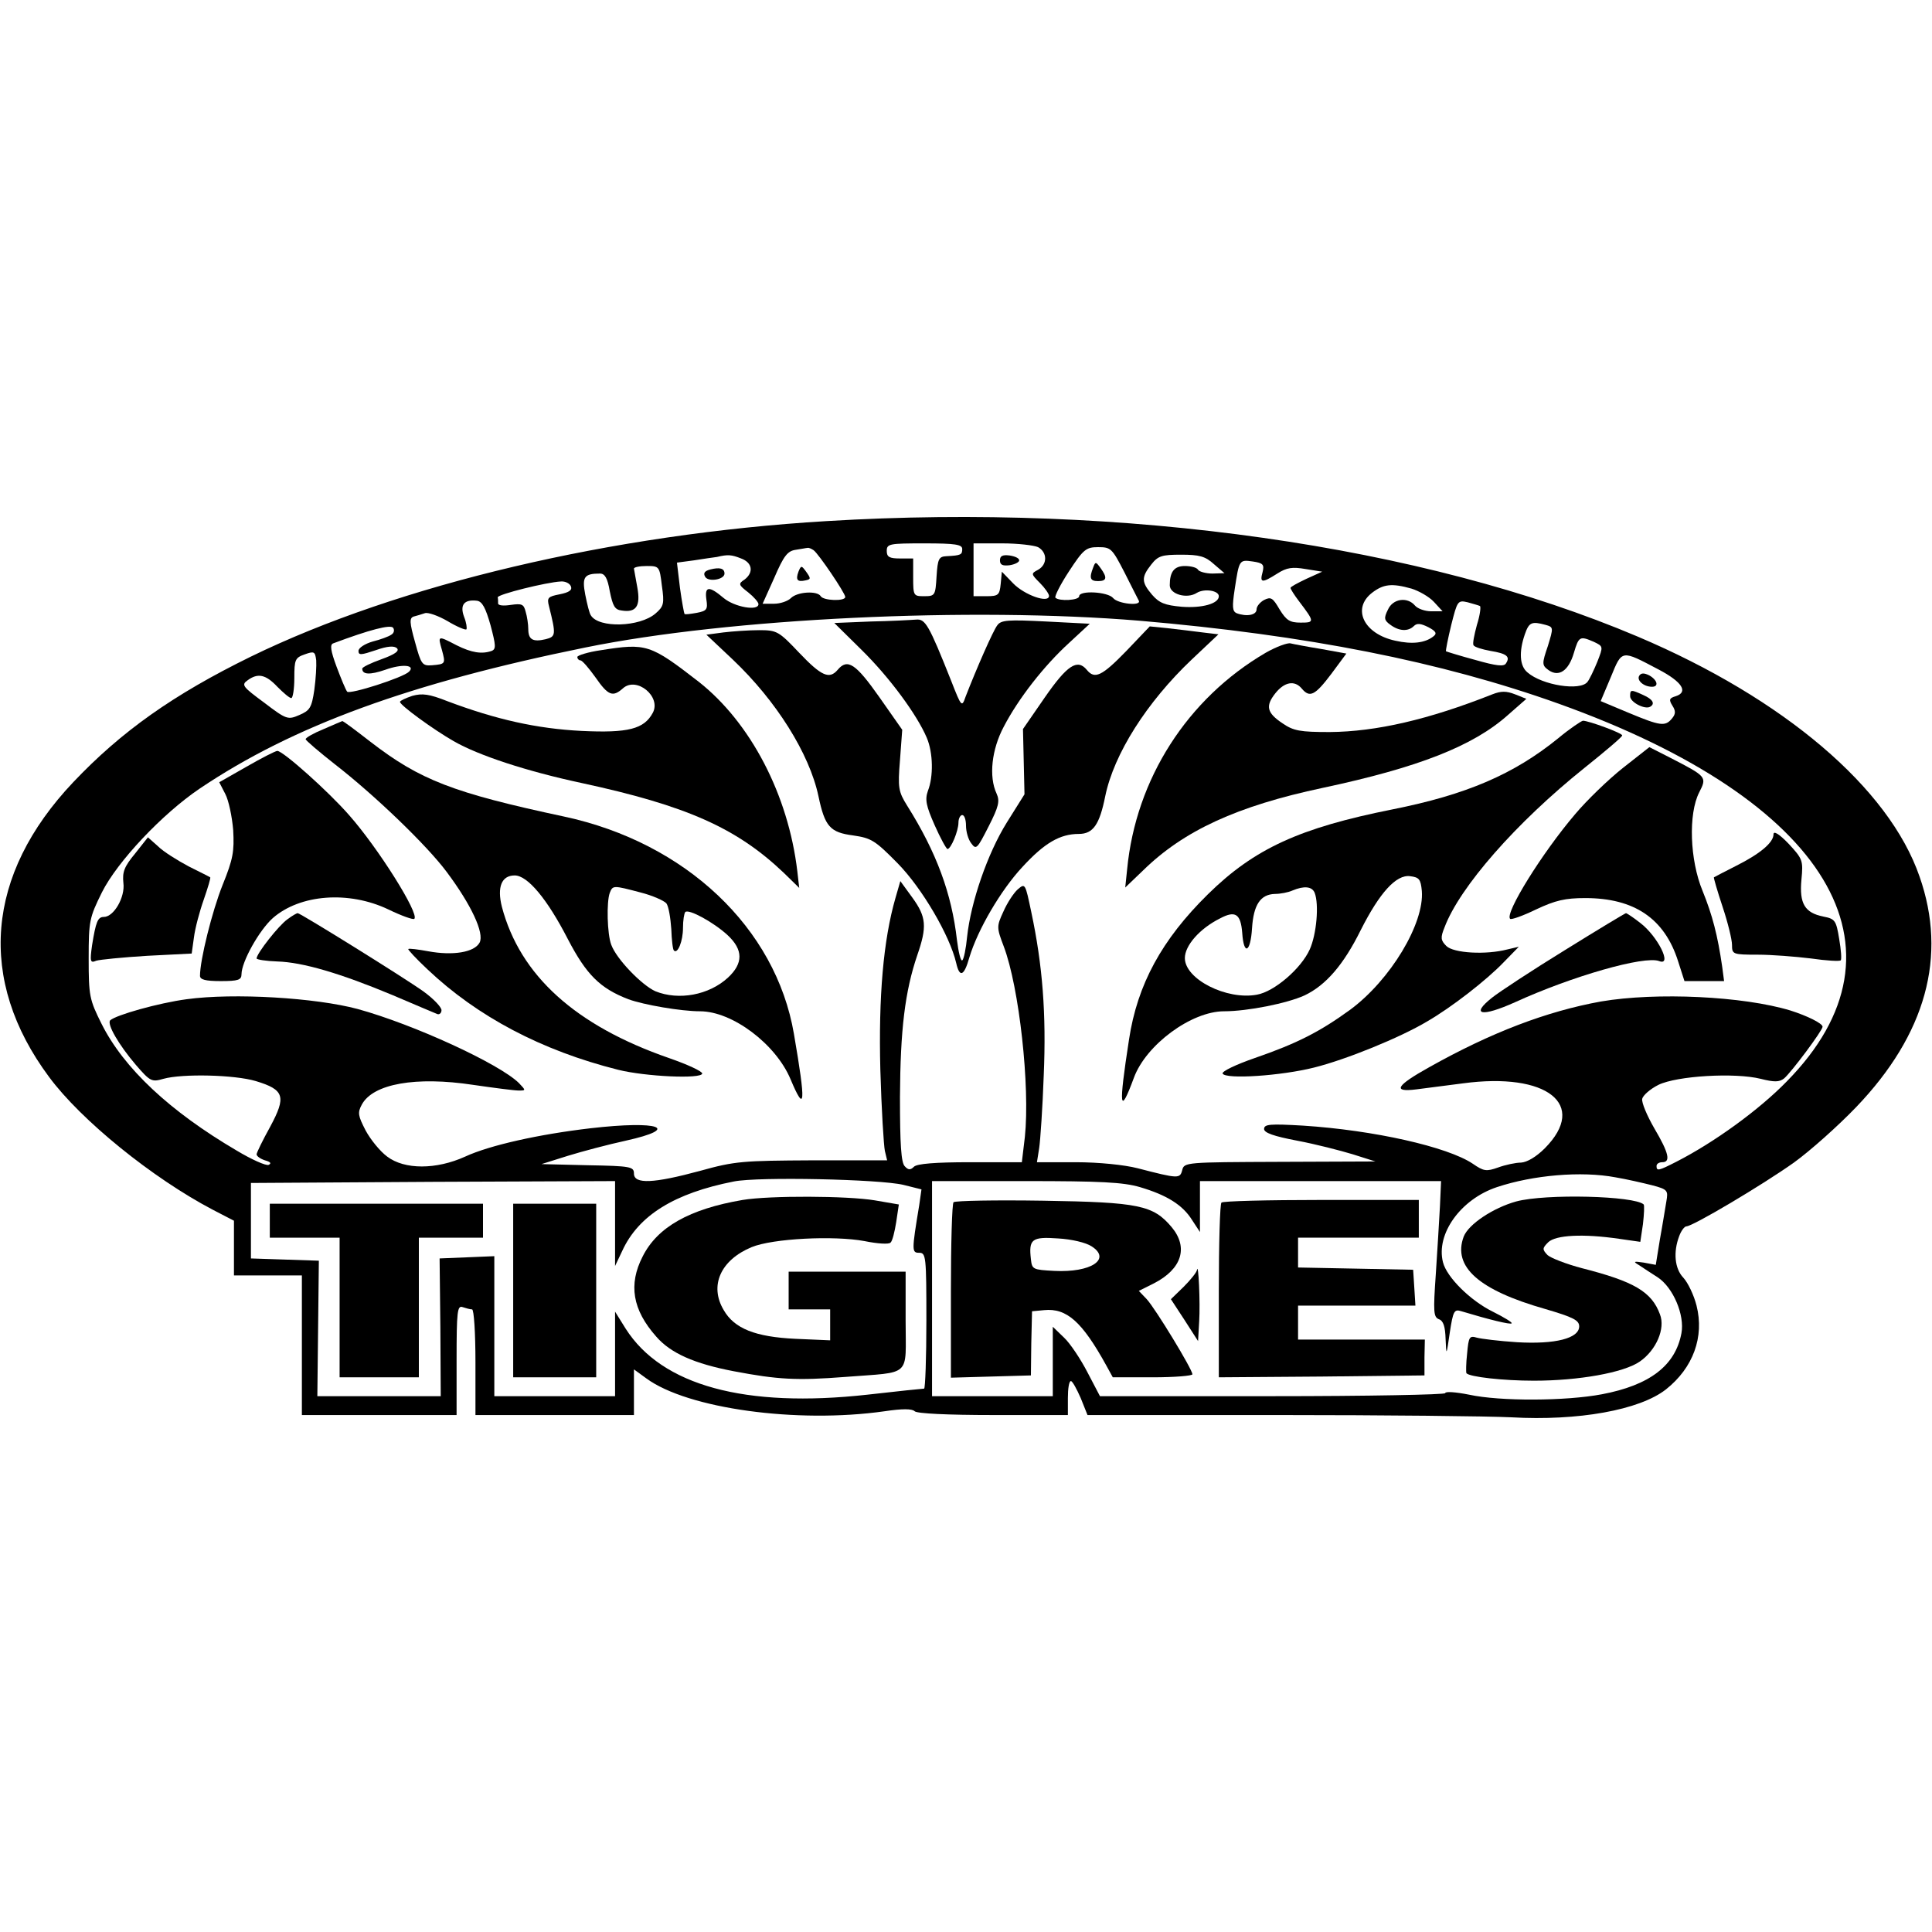 <?xml version="1.0" standalone="no"?>
<!DOCTYPE svg PUBLIC "-//W3C//DTD SVG 20010904//EN"
 "http://www.w3.org/TR/2001/REC-SVG-20010904/DTD/svg10.dtd">
<svg version="1.0" xmlns="http://www.w3.org/2000/svg"
 width="512pt" height="512pt" viewBox="0 0 512 512"
 preserveAspectRatio="xMidYMid meet">
<g transform="translate(0,512) scale(0.1,-0.1)"
fill="#000000" stroke="none">
<path d="M2190 3739 c-567 -34 -1133 -168 -1525 -359 -206 -101 -343 -198
-471 -333 -232 -245 -255 -524 -64 -781 85 -115 274 -268 434 -352 l56 -29 0
-72 0 -73 90 0 90 0 0 -185 0 -185 205 0 205 0 0 146 c0 129 2 145 16 140 9
-3 20 -6 25 -6 5 0 9 -62 9 -140 l0 -140 210 0 210 0 0 61 0 60 33 -24 c109
-80 399 -120 631 -87 47 7 73 7 80 0 6 -6 87 -10 208 -10 l198 0 0 45 c0 25 3
45 8 45 4 0 15 -20 26 -45 l18 -45 507 0 c278 0 556 -3 616 -6 177 -10 340 19
410 74 72 57 102 139 81 222 -7 28 -23 61 -35 74 -23 24 -27 68 -11 110 5 14
14 26 19 26 17 0 202 110 285 169 43 31 117 97 165 147 185 193 242 400 168
611 -81 235 -360 472 -747 636 -571 242 -1361 354 -2150 306z m360 -74 c0 -15
-3 -17 -42 -19 -20 -1 -23 -7 -26 -53 -3 -51 -4 -53 -33 -53 -28 0 -29 1 -29
50 l0 50 -35 0 c-28 0 -35 4 -35 20 0 19 7 20 100 20 82 0 100 -3 100 -15z
m201 5 c25 -14 25 -46 0 -60 -19 -10 -19 -11 5 -35 13 -13 24 -29 24 -34 0
-21 -65 2 -95 33 l-30 31 -3 -32 c-3 -30 -6 -33 -38 -33 l-34 0 0 70 0 70 76
0 c41 0 84 -5 95 -10z m-595 -8 c13 -9 84 -114 84 -124 0 -12 -58 -10 -65 2
-9 15 -62 12 -79 -5 -8 -8 -28 -15 -45 -15 l-30 0 31 69 c25 58 35 71 57 74
14 2 28 5 31 5 3 1 10 -2 16 -6z m824 -59 c19 -38 36 -71 38 -75 7 -15 -56 -8
-68 7 -14 17 -90 21 -90 5 0 -11 -53 -14 -63 -4 -3 3 13 35 36 70 38 58 45 64
77 64 34 0 37 -3 70 -67z m-1016 37 c30 -11 34 -37 9 -56 -17 -11 -16 -14 10
-34 15 -12 27 -26 27 -31 0 -19 -63 -8 -92 16 -39 33 -51 32 -46 -4 4 -26 1
-30 -25 -35 -17 -3 -31 -5 -33 -3 -1 1 -7 32 -12 69 l-8 67 45 6 c25 4 53 8
61 9 29 7 39 6 64 -4z m1253 -15 l28 -24 -32 -1 c-17 0 -35 5 -38 10 -3 6 -19
10 -35 10 -28 0 -40 -15 -40 -51 0 -24 46 -37 72 -20 20 12 58 6 58 -9 0 -20
-45 -32 -98 -28 -45 4 -60 10 -79 32 -28 33 -29 46 -2 80 18 23 28 26 79 26
48 0 64 -4 87 -25z m129 -21 c-8 -29 -2 -30 39 -4 25 16 40 18 75 12 l44 -7
-42 -19 c-23 -11 -42 -21 -42 -24 0 -3 10 -19 23 -36 41 -54 41 -56 4 -56 -29
0 -38 6 -56 35 -18 31 -23 34 -41 25 -11 -6 -20 -17 -20 -25 0 -15 -26 -20
-53 -10 -11 5 -12 17 -5 63 12 79 12 79 48 74 27 -4 31 -8 26 -28z m-1592 -36
c7 -48 5 -55 -17 -74 -42 -36 -150 -39 -171 -5 -4 5 -10 30 -15 55 -9 47 -3
56 39 56 13 0 20 -12 26 -47 8 -39 13 -49 32 -51 38 -6 50 12 41 61 -4 23 -8
45 -9 50 0 4 15 7 34 7 33 0 34 -1 40 -52z m-241 -2 c4 -10 -5 -16 -30 -21
-31 -6 -34 -9 -28 -32 19 -76 18 -80 -9 -87 -34 -8 -46 -1 -46 27 0 12 -3 33
-7 46 -5 20 -10 22 -39 18 -19 -3 -34 -2 -34 4 0 5 0 12 -1 16 0 8 129 40 167
42 12 1 24 -5 27 -13z m2228 -6 c19 -6 46 -21 59 -35 l23 -25 -30 0 c-17 0
-36 7 -43 15 -20 24 -59 19 -72 -11 -11 -22 -10 -28 7 -40 23 -17 47 -18 62
-3 8 8 18 7 38 -3 21 -11 24 -17 13 -25 -22 -17 -56 -21 -100 -11 -84 18 -116
85 -62 127 30 23 52 26 105 11z m-2441 -97 c14 -53 15 -63 3 -68 -26 -9 -53
-5 -93 15 -50 26 -50 26 -39 -12 10 -37 10 -38 -26 -41 -26 -2 -29 2 -45 61
-15 53 -15 64 -4 68 8 2 21 6 30 9 8 3 36 -7 60 -21 25 -15 47 -24 50 -22 2 3
0 18 -6 33 -12 32 0 47 34 43 14 -2 23 -19 36 -65z m2622 51 c3 -2 0 -25 -8
-50 -7 -26 -12 -50 -9 -54 3 -5 23 -11 45 -15 43 -7 53 -15 41 -33 -5 -9 -25
-7 -81 9 -41 11 -76 22 -78 23 -1 2 5 33 14 70 16 63 17 66 43 60 14 -4 29 -8
33 -10z m-902 -39 c442 -38 798 -108 1111 -220 714 -256 951 -649 604 -1001
-74 -76 -193 -162 -293 -213 -47 -24 -52 -25 -52 -11 0 6 7 10 15 10 23 0 18
24 -21 90 -19 33 -34 68 -32 78 2 9 21 26 43 37 49 24 203 33 271 16 36 -9 49
-9 62 1 19 16 102 127 102 137 0 9 -41 29 -85 43 -125 38 -355 49 -502 24
-144 -26 -291 -82 -455 -174 -88 -49 -99 -67 -35 -59 23 3 79 10 124 16 223
30 332 -56 217 -172 -23 -23 -47 -37 -63 -38 -14 0 -42 -6 -61 -13 -31 -11
-38 -10 -67 10 -67 45 -263 89 -450 101 -87 5 -103 4 -103 -9 0 -10 25 -19 88
-31 48 -9 114 -26 147 -36 l60 -19 -253 -1 c-249 -1 -254 -1 -259 -22 -6 -23
-10 -23 -118 5 -35 9 -103 16 -164 16 l-103 0 6 38 c3 20 9 107 12 192 7 163
-3 292 -33 433 -16 76 -16 77 -36 60 -11 -10 -28 -36 -38 -59 -18 -39 -18 -42
1 -92 41 -108 70 -371 56 -505 l-8 -67 -137 0 c-93 0 -141 -4 -149 -12 -9 -9
-15 -9 -24 1 -10 9 -13 59 -13 184 1 178 13 279 46 376 26 75 24 101 -13 152
l-32 44 -13 -45 c-32 -111 -45 -261 -40 -455 3 -104 9 -201 12 -215 l6 -25
-198 0 c-184 -1 -205 -2 -298 -28 -122 -33 -175 -36 -175 -7 0 18 -8 20 -122
22 l-123 3 70 22 c39 12 107 30 153 40 149 33 89 54 -93 33 -137 -16 -267 -45
-332 -75 -77 -35 -161 -35 -207 0 -19 14 -44 45 -57 69 -20 39 -22 47 -10 69
30 55 143 75 295 52 55 -8 109 -15 120 -15 20 0 20 0 1 20 -52 51 -278 155
-427 196 -112 30 -328 43 -453 26 -75 -10 -188 -42 -203 -56 -9 -10 22 -64 68
-118 38 -44 42 -46 73 -37 50 14 188 11 245 -6 76 -23 81 -41 38 -121 -20 -36
-36 -69 -36 -73 0 -5 10 -12 22 -16 15 -4 18 -8 10 -12 -7 -3 -45 14 -85 38
-177 104 -299 218 -358 336 -32 64 -34 74 -34 173 0 100 2 108 35 175 41 82
160 208 259 275 248 167 559 280 1022 374 382 78 1023 108 1469 71z m-1983
-37 c-7 -5 -29 -13 -49 -18 -21 -6 -38 -17 -38 -25 0 -12 7 -11 46 2 31 11 49
12 56 5 7 -7 -5 -16 -41 -29 -28 -10 -51 -21 -51 -25 0 -16 20 -17 61 -3 44
16 81 13 63 -5 -16 -16 -157 -61 -164 -53 -4 5 -16 34 -28 66 -16 43 -18 59
-9 62 96 36 153 51 159 41 4 -6 2 -14 -5 -18z m3059 26 c21 -6 21 -7 6 -56
-16 -47 -16 -51 2 -64 27 -19 53 -2 67 46 13 44 16 45 53 29 25 -12 25 -12 9
-53 -9 -22 -21 -47 -26 -53 -19 -25 -120 -9 -159 25 -21 17 -23 55 -7 101 11
32 18 35 55 25z m-3263 -172 c-7 -48 -12 -55 -40 -67 -30 -13 -34 -12 -93 33
-57 42 -61 47 -44 59 27 20 48 16 79 -17 16 -16 32 -30 37 -30 4 0 8 24 8 53
0 49 2 54 28 63 25 9 27 7 30 -16 1 -14 -1 -49 -5 -78z m3562 54 c63 -33 80
-60 46 -71 -17 -5 -19 -9 -9 -25 9 -14 9 -22 -1 -34 -18 -22 -31 -20 -115 15
l-74 31 27 64 c30 73 27 72 126 20z m-114 -1346 c30 -5 73 -15 97 -21 42 -11
43 -14 38 -43 -3 -17 -10 -62 -17 -100 l-11 -68 -32 6 c-27 4 -29 3 -12 -7 10
-7 32 -21 49 -32 41 -27 72 -100 63 -148 -16 -86 -84 -138 -211 -162 -95 -18
-269 -19 -352 -1 -35 7 -63 9 -63 4 0 -4 -206 -8 -457 -8 l-458 0 -33 63 c-18
35 -46 77 -62 92 l-30 29 0 -92 0 -92 -160 0 -160 0 0 285 0 285 248 0 c198 0
259 -3 303 -16 71 -21 113 -47 138 -87 l21 -32 0 68 0 67 320 0 319 0 -3 -67
c-2 -38 -7 -119 -11 -180 -7 -100 -6 -113 8 -119 12 -4 17 -19 18 -53 2 -45 2
-45 11 17 9 59 12 63 31 57 73 -22 130 -36 133 -32 3 2 -20 16 -50 31 -59 29
-122 91 -132 131 -19 75 47 167 143 199 96 32 224 43 314 26z m-1887 -20 l48
-12 -6 -42 c-20 -121 -20 -126 0 -126 18 0 19 -10 19 -180 0 -99 -3 -180 -6
-180 -4 0 -71 -7 -150 -16 -324 -36 -545 24 -641 175 l-28 45 0 -112 0 -112
-160 0 -160 0 0 185 0 186 -72 -3 -73 -3 2 -182 1 -183 -164 0 -163 0 2 180 2
179 -90 3 -90 3 0 100 0 100 483 3 482 2 0 -112 0 -113 19 40 c43 94 138 153
296 184 65 13 386 6 449 -9z"/>
<path d="M2650 3635 c0 -12 7 -15 25 -13 14 2 26 8 26 13 0 6 -12 11 -26 13
-18 2 -25 -1 -25 -13z"/>
<path d="M2116 3605 c-8 -22 -3 -28 19 -23 14 3 14 5 2 22 -13 18 -14 18 -21
1z"/>
<path d="M2897 3616 c-11 -28 -8 -36 13 -36 23 0 25 9 7 34 -13 18 -14 18 -20
2z"/>
<path d="M1883 3611 c-16 -4 -20 -10 -14 -20 9 -14 51 -7 51 9 0 14 -13 17
-37 11z"/>
<path d="M2308 3473 l-97 -4 73 -72 c74 -73 146 -171 172 -232 17 -40 18 -103
3 -141 -8 -23 -5 -39 18 -91 15 -34 31 -63 34 -63 9 0 29 48 29 70 0 11 5 20
10 20 6 0 10 -13 10 -28 0 -16 6 -37 14 -47 13 -18 16 -14 46 45 27 53 30 67
21 87 -21 45 -13 117 19 177 39 75 107 162 174 223 l54 50 -116 6 c-100 5
-119 4 -129 -10 -11 -14 -54 -112 -84 -189 -10 -29 -11 -28 -38 41 -60 151
-69 165 -93 163 -13 -1 -67 -4 -120 -5z"/>
<path d="M2985 3395 c-65 -67 -84 -76 -105 -50 -25 30 -52 12 -111 -73 l-58
-84 2 -86 2 -87 -47 -75 c-51 -82 -95 -210 -105 -302 -3 -32 -9 -61 -13 -63
-4 -3 -10 22 -14 54 -14 123 -54 232 -132 356 -23 37 -25 47 -19 120 l6 81
-61 87 c-62 88 -84 103 -110 72 -22 -26 -43 -17 -102 45 -54 57 -59 60 -106
60 -27 0 -70 -3 -95 -6 l-45 -6 70 -66 c115 -109 203 -249 227 -362 17 -81 31
-96 92 -104 48 -7 58 -13 118 -74 64 -65 138 -191 155 -264 9 -40 21 -35 35
15 22 73 83 178 141 240 58 63 99 87 149 87 38 0 55 25 70 100 23 112 110 249
229 362 l71 67 -42 5 c-23 3 -64 8 -91 11 l-49 5 -62 -65z"/>
<path d="M3354 3390 c-207 -121 -344 -334 -367 -574 l-5 -48 47 45 c108 106
250 171 476 219 254 54 399 111 491 193 l49 43 -30 12 c-23 9 -37 9 -60 0
-169 -67 -308 -99 -431 -100 -78 0 -96 3 -125 23 -42 28 -46 46 -19 80 24 30
51 35 70 12 21 -25 35 -18 78 39 l40 54 -66 12 c-37 6 -74 13 -82 15 -8 2 -38
-9 -66 -25z"/>
<path d="M1593 3397 c-35 -5 -63 -14 -63 -18 0 -5 4 -9 8 -9 5 0 22 -20 40
-45 34 -49 46 -53 73 -29 36 32 102 -22 79 -65 -23 -43 -65 -54 -189 -48 -118
6 -226 30 -356 79 -48 19 -66 21 -92 14 -18 -6 -33 -13 -33 -16 0 -9 88 -73
142 -104 66 -38 194 -80 339 -111 278 -60 411 -119 536 -238 l41 -40 -5 44
c-24 203 -124 394 -261 502 -129 100 -139 103 -259 84z"/>
<path d="M858 3188 c-27 -11 -48 -23 -48 -27 0 -3 35 -33 77 -66 107 -83 245
-216 297 -286 65 -87 100 -162 87 -187 -14 -26 -71 -35 -136 -23 -27 5 -51 8
-53 6 -2 -1 21 -26 51 -54 132 -125 302 -215 505 -266 72 -18 221 -25 223 -10
0 6 -39 24 -88 41 -248 86 -395 219 -443 401 -13 52 -1 83 34 83 34 0 86 -62
141 -169 49 -94 85 -130 160 -159 41 -15 140 -32 190 -32 86 0 201 -87 240
-180 39 -93 41 -66 9 120 -48 281 -287 507 -609 576 -295 63 -382 97 -513 198
-40 31 -73 56 -75 55 -1 0 -23 -10 -49 -21z m839 -433 c32 -8 63 -22 69 -29 6
-8 11 -39 13 -68 1 -29 4 -55 7 -57 10 -10 24 25 24 60 0 20 3 38 6 42 9 9 75
-27 112 -61 42 -39 42 -75 1 -113 -50 -46 -130 -61 -192 -36 -36 16 -103 85
-117 123 -11 28 -13 114 -4 138 8 20 9 20 81 1z"/>
<path d="M4130 3164 c-118 -96 -244 -150 -440 -189 -246 -49 -366 -104 -489
-225 -122 -120 -187 -239 -209 -385 -28 -181 -25 -204 13 -101 32 87 152 176
239 176 62 0 167 21 213 42 57 27 104 82 149 173 50 99 94 148 131 143 24 -3
28 -8 31 -39 7 -86 -83 -236 -190 -315 -80 -58 -140 -89 -253 -128 -49 -17
-87 -35 -85 -41 8 -16 156 -6 243 16 84 21 227 79 299 122 64 37 157 109 203
157 l40 41 -30 -7 c-57 -15 -143 -10 -162 9 -15 15 -16 22 -5 49 40 107 190
278 371 423 55 44 100 82 100 86 1 6 -89 39 -104 39 -5 -1 -35 -21 -65 -46z
m-646 -410 c12 -31 5 -110 -13 -150 -23 -51 -94 -112 -140 -120 -80 -15 -191
41 -191 97 0 33 39 78 93 105 41 22 55 12 59 -38 4 -61 22 -53 26 12 4 62 22
90 61 91 14 0 35 4 46 9 31 13 52 11 59 -6z"/>
<path d="M4301 3085 c-39 -31 -96 -86 -127 -123 -87 -102 -187 -263 -172 -277
3 -3 34 8 69 25 51 24 77 30 130 30 130 0 210 -54 246 -167 l17 -53 52 0 53 0
-5 38 c-12 83 -26 137 -52 201 -34 82 -38 204 -9 261 21 41 20 42 -75 91 l-57
29 -70 -55z"/>
<path d="M653 3088 l-72 -41 16 -31 c9 -17 18 -60 21 -96 3 -56 0 -76 -28
-145 -28 -70 -60 -199 -60 -241 0 -10 14 -14 55 -14 46 0 55 3 55 18 0 33 47
117 83 149 72 63 201 73 306 23 35 -17 66 -28 69 -25 14 13 -96 188 -173 275
-55 63 -175 170 -190 170 -5 0 -42 -19 -82 -42z"/>
<path d="M4700 2909 c0 -22 -36 -52 -100 -84 -30 -15 -56 -29 -58 -30 -1 -1 9
-36 23 -78 14 -42 25 -87 25 -101 0 -25 2 -26 68 -26 37 0 100 -5 141 -10 41
-6 77 -8 79 -5 3 2 1 28 -4 57 -8 49 -11 53 -42 59 -49 10 -64 34 -58 98 5 51
3 55 -34 95 -25 26 -40 35 -40 25z"/>
<path d="M358 2858 c-29 -35 -34 -49 -31 -78 5 -37 -25 -90 -52 -90 -16 0 -21
-13 -31 -75 -6 -43 -5 -48 11 -41 10 3 70 9 135 13 l118 6 6 43 c3 24 15 69
26 100 11 32 19 58 17 59 -1 1 -27 14 -57 29 -30 16 -67 39 -81 53 l-27 24
-34 -43z"/>
<path d="M762 2684 c-23 -16 -82 -91 -82 -104 0 -3 25 -7 55 -8 67 -2 166 -31
305 -89 58 -25 111 -47 118 -50 6 -3 12 2 12 10 0 8 -21 30 -47 49 -50 36
-327 208 -334 208 -3 0 -15 -7 -27 -16z"/>
<path d="M4147 2602 c-86 -53 -173 -110 -193 -126 -58 -46 -28 -52 61 -12 151
69 343 124 382 109 36 -14 -4 66 -50 101 -19 15 -36 26 -38 26 -2 0 -75 -44
-162 -98z"/>
<path d="M4344 3329 c-7 -12 12 -29 34 -29 19 0 14 18 -7 30 -14 7 -22 7 -27
-1z"/>
<path d="M4320 3275 c0 -16 39 -36 53 -28 14 8 7 20 -18 31 -33 15 -35 15 -35
-3z"/>
<path d="M4018 1936 c-61 -17 -126 -60 -139 -93 -30 -80 40 -142 216 -192 75
-22 90 -30 90 -46 0 -32 -64 -48 -165 -42 -47 3 -95 9 -106 12 -20 6 -22 2
-26 -42 -3 -26 -3 -50 -2 -52 8 -10 98 -20 179 -20 118 0 238 21 281 51 43 30
68 87 53 125 -22 60 -69 87 -206 122 -42 11 -83 27 -92 35 -14 15 -14 18 2 34
20 19 92 23 188 9 l56 -8 7 47 c3 26 4 49 2 52 -24 23 -260 29 -338 8z"/>
<path d="M2527 1934 c-4 -4 -7 -110 -7 -236 l0 -229 106 3 106 3 1 85 2 85 32
3 c60 6 101 -31 165 -147 l17 -31 106 0 c58 0 105 4 105 8 0 13 -98 174 -121
199 l-21 22 40 20 c74 38 92 95 47 149 -49 58 -86 66 -340 70 -127 2 -233 0
-238 -4z m366 -117 c53 -34 -2 -70 -99 -65 -57 3 -59 4 -62 31 -6 53 2 60 72
55 36 -2 74 -11 89 -21z"/>
<path d="M3237 1933 c-4 -3 -7 -109 -7 -235 l0 -228 273 2 272 3 0 48 1 47
-168 0 -168 0 0 45 0 45 156 0 155 0 -3 48 -3 47 -152 3 -153 3 0 39 0 40 160
0 160 0 0 50 0 50 -258 0 c-142 0 -262 -3 -265 -7z"/>
<path d="M3172 1754 c-1 -6 -17 -26 -35 -44 l-34 -33 36 -55 36 -56 3 53 c3
48 -2 159 -6 135z"/>
<path d="M1968 1940 c-141 -24 -226 -72 -265 -150 -38 -74 -27 -141 36 -212
38 -44 101 -72 206 -92 116 -22 166 -25 295 -15 178 14 160 -3 160 149 l0 130
-155 0 -155 0 0 -50 0 -50 55 0 55 0 0 -41 0 -41 -92 4 c-106 5 -162 27 -190
76 -39 65 -8 133 74 167 56 23 218 31 299 16 34 -7 65 -9 69 -4 5 4 11 29 15
54 l7 47 -64 11 c-72 12 -278 13 -350 1z"/>
<path d="M715 1885 l0 -45 93 0 92 0 0 -185 0 -185 105 0 105 0 0 185 0 185
85 0 85 0 0 45 0 45 -282 0 -283 0 0 -45z"/>
<path d="M1360 1700 l0 -230 110 0 110 0 0 230 0 230 -110 0 -110 0 0 -230z"/>
</g>
</svg>
